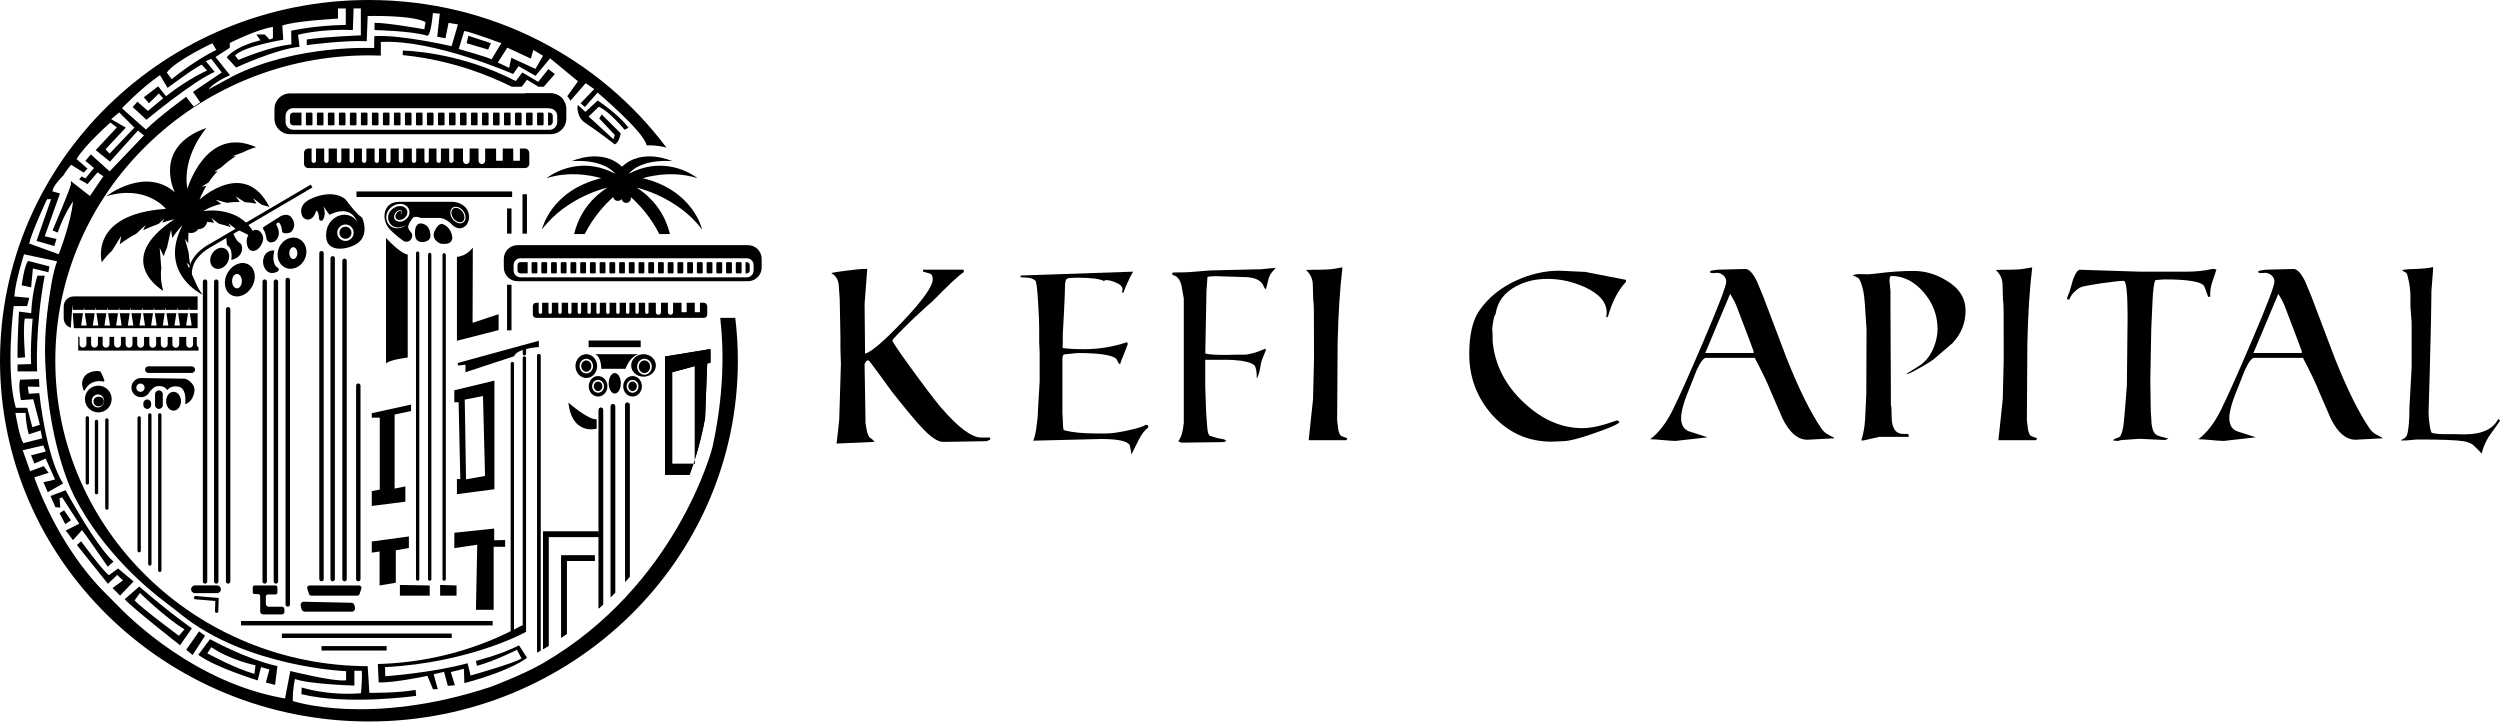 <?xml version="1.0" encoding="UTF-8"?>
<svg id="Layer_1" data-name="Layer 1" xmlns="http://www.w3.org/2000/svg" viewBox="0 0 1290.12 372.33">
  <g>
    <path d="M510.96,226.92c-.08,.08-.71,.33-1.87,.75l-22.43,.37c-2.58,0-5.98-2.2-10.22-6.61-3.16-3.24-8.52-9.64-16.08-19.19-.83-1.08-3.28-4.44-7.35-10.09-2.99-4.15-4.65-6.23-4.98-6.23-.75,0-1.37,.67-1.87,1.99l.5,30.53c.17,1.25,.37,2.45,.62,3.61,.25,1.41,.75,2.66,1.5,3.74,.83,.42,1.7,1.16,2.62,2.24l-19.69,.87c.41-3.24,.87-7.35,1.37-12.34l.87-28.91c0-.17-.04-1.45-.13-3.86-.08-2.41-.12-3.7-.12-3.86v-6.36l-.37-19.19c-.17-2.41-.33-4.82-.5-7.23-.33-3.07-1.62-5.11-3.86-6.11,.25-.33,2.87-.79,7.85-1.37,4.65-.58,7.39-.87,8.23-.87h2.49l-1.37,18.07,.25,25.67c3.49-1.08,10.09-6.77,19.82-17.07,10.05-10.63,15.08-17.74,15.08-21.31,0-1.74-.5-2.74-1.5-2.99-2.16-.66-3.32-1-3.49-1v-1h20.94l.12,1.25c-2.33,1.41-7.64,6.36-15.95,14.83-1.83,1.58-4.86,4.32-9.1,8.22-7.89,7.64-11.84,11.72-11.84,12.21,0,.58,2.53,4.4,7.6,11.47,8.23,11.38,13.96,18.99,17.2,22.81,9.05,10.55,16.08,15.83,21.06,15.83h4.61v1.12Z"/>
    <path d="M592.59,220.56c-1.91,1.41-3.61,3.66-5.11,6.73-1.25,2.41-2.45,4.82-3.61,7.23-.08-1.16-.37-2.74-.87-4.74-1.08-2.16-6.03-3.24-14.83-3.24l-35.02,.87c.58-.91,1.14-3.16,1.68-6.73,.54-3.57,.81-6.56,.81-8.97l.87-14.71v-15.45c0-.08-.04-.87-.12-2.37-.08-1.5-.12-2.33-.12-2.49v-7.85c0-2.24-.17-6.19-.5-11.84-.42-7.64-.92-11.72-1.5-12.21-1.16-.91-2.45-1.41-3.86-1.49-2.41-.17-3.7-.25-3.86-.25,0-.08,.04-.23,.12-.44,.08-.21,.13-.35,.13-.44l57.95-1.99c-1.16,1.91-2.45,4.53-3.86,7.85-.25,.58-.62,1.58-1.12,2.99-.08,0-.23-.04-.44-.12-.21-.08-.35-.13-.44-.13,.25-.5,.37-1,.37-1.49,0-1.41-1.16-2.57-3.49-3.49-1.83-.83-3.49-1.25-4.99-1.25-.5,0-.83,.17-1,.5-2.16-1.16-6.81-1.74-13.96-1.74-2.66,0-4.34,.15-5.05,.44-.71,.29-1.1,1.52-1.18,3.68-.08,1.66-.12,3.32-.12,4.98-.17,4.41-.5,10.97-1,19.69,0,4.41-.04,6.9-.12,7.48,2.57,.42,6.23,.62,10.97,.62,7.81,0,15.2-1.2,22.18-3.61,.33,.33,.5,.62,.5,.87,0,.17-.58,1.7-1.74,4.61-1.33,3.24-2.08,5.19-2.24,5.86-.42,0-.81-.44-1.18-1.31-.37-.87-.77-1.47-1.18-1.81-2.74-1.74-9.14-2.62-19.19-2.62-.83,0-3.36,.25-7.6,.75-.42,.67-.62,1.45-.62,2.37v27.67c0,.08,.04,.77,.12,2.06,.08,1.29,.12,2.22,.12,2.8,0,1.58,.13,2.95,.37,4.11,4.15,1.16,9.76,1.74,16.82,1.74h5.23c2.57,0,6.29-.52,11.15-1.56,4.86-1.04,7.95-2.01,9.28-2.93l1.12,.25,.12,1.12Z"/>
    <path d="M658.39,138.18c-.58,.58-1.45,1.62-2.62,3.11-.67,1.08-1.16,2.45-1.5,4.11-.5,2.08-.83,3.36-1,3.86-.5-.25-.92-.83-1.25-1.74-1.16-2.66-3.95-4.15-8.35-4.49l-15.58-.5c-3.16,0-4.82,.17-4.99,.5-.17,2.41-.33,4.78-.5,7.1l-.62,32.28c1.66,.5,5.19,.75,10.59,.75,.17,0,1.7-.04,4.61-.12h4.61c2.74,0,6.48-1.04,11.22-3.11,.17,.25,.25,.5,.25,.75,0,.08-.33,.89-1,2.43-.67,1.54-1.12,2.76-1.37,3.68-.33,1.49-.62,2.99-.87,4.49-.5,2.08-1,3.41-1.5,3.99,.08-3.49-.33-5.73-1.25-6.73-.92-1-3.16-1.79-6.73-2.37-2.74-.33-5.15-.5-7.23-.5h-11.34v14.21c.08,2.99,.25,7.56,.5,13.71,.17,2.33,.35,4.74,.56,7.23,.21,2.49,.69,3.86,1.43,4.11,2.41,.83,4.53,1.37,6.36,1.62,1,.17,1.66,.5,1.99,1-.42,.41-1.33,.62-2.74,.62l-20.06,.25c-.58,0-1.25-.25-1.99-.75,1.5-1.74,2.45-4.9,2.87-9.47v-64.18c-.42-2.32-.83-4.65-1.25-6.98-.83-3.07-2.37-4.78-4.61-5.11v-1.25c.75,0,1.83-.04,3.24-.12h2.12c1.74,0,4.17-.14,7.29-.44,3.12-.29,5.38-.48,6.79-.56l26.3-.62c.08,0,1.1-.1,3.05-.31,1.95-.21,3.47-.35,4.55-.44Z"/>
    <path d="M695.28,226.17c0,.17-.17,.5-.5,1h-19.44l2.24-21.06,.5-20.31c0-18.69-.04-28-.13-27.92,0-.75-.08-1.79-.25-3.12-.08-2.66-.17-5.38-.25-8.16-.08-2.78-1.25-5.21-3.49-7.29,.83,0,2.2-.04,4.11-.12,2.16,0,3.16,0,2.99,0,3.07,0,5.71-.19,7.91-.56,2.2-.37,3.14-.56,2.8-.56h1c-1.33,11.13-2.16,24.14-2.49,39.01l-.25,39.88c.17,1.33,.33,2.66,.5,3.99,.17,1.66,.62,2.95,1.37,3.86,0,.08,1.12,.54,3.36,1.37Z"/>
    <path d="M839.1,145.41c-4.07,4.32-7.19,10.34-9.35,18.07-.08,0-.23,.04-.44,.12-.21,.08-.35,.13-.44,.13,.17-.83,.25-1.66,.25-2.49,0-5.32-3.86-9.72-11.59-13.21-6.23-2.74-12.51-4.11-18.82-4.11s-11.47,1.25-16.2,3.74c-6.23,3.24-9.8,8.06-10.72,14.46-.42,.33-.81,1.49-1.18,3.49-.37,1.99-.56,3.53-.56,4.61,0-.25,.04,.17,.12,1.25,.08,1.08,.12,2.7,.12,4.86,1.16,12.05,6.56,22.56,16.2,31.53,9.3,8.72,19.36,13.09,30.16,13.09,4.49,0,10.38-1.33,17.7-3.99,.5,0,.95,.29,1.37,.87-.58,.91-3.41,2.29-8.47,4.11-10.3,3.82-17.2,5.73-20.69,5.73-.17,0-1.12,.04-2.87,.12-1.74,.08-2.74,.13-2.99,.13-12.3,0-22.6-4.69-30.91-14.08-7.73-8.89-11.59-19.23-11.59-31.03,0-10.05,1.74-17.57,5.23-22.56,4.57-6.65,10.97-11.84,19.19-15.58,7.31-3.32,14.71-4.98,22.18-4.98-.08,0,4.32,.21,13.21,.62l21.06,4.11v1Z"/>
    <path d="M946.78,226.17l-14.08,.75c-4.9,0-9.14-3.57-12.71-10.72-2.08-4.82-4.16-9.6-6.23-14.33-1.58-4.07-4.32-9.8-8.23-17.2h-25.17c-1.25,0-2.87,2.16-4.86,6.48-1,2.58-1.99,5.11-2.99,7.6-3.32,7.81-4.99,13.46-4.99,16.95s1.33,5.78,3.99,6.85c3.24,1.08,6.48,2.12,9.72,3.12l-16.57,1.87c-1.25,0-3.41-.15-6.48-.44-3.07-.29-5.28-.44-6.6-.44,4.4-3.32,8.24-8.29,11.53-14.89,3.28-6.6,8.54-18.34,15.76-35.21,7.98-18.69,11.96-29.08,11.96-31.16,0-1.33-.5-2.43-1.5-3.3-1-.87-2.16-1.31-3.49-1.31-.17,0-.54,.04-1.12,.12h-1.25c-.41,0-.79-.17-1.12-.5,0-.41,.48-.7,1.43-.87,.95-.16,1.85-.29,2.68-.37l14.21-.37c1.91,0,3.9,2.12,5.98,6.36,1.08,2.66,2.2,5.36,3.36,8.1,3.99,10.64,8.02,21.27,12.09,31.9,6.23,15.62,12.13,27.54,17.7,35.77,1,1.58,2.45,2.83,4.36,3.74,1.66,.83,2.53,1.33,2.62,1.5Zm-41.87-43.99v-1c0-.17-2.83-7.64-8.47-22.43-.67-1.91-1.87-4.28-3.61-7.1l-12.84,30.53h24.93Z"/>
    <path d="M1014.32,160.24c0,6.48-2.24,12.09-6.73,16.82-1.99,1.66-4.9,4.16-8.72,7.48-1.08,1.08-3.7,2.78-7.85,5.11-4.41,2.58-6.81,3.66-7.23,3.24,1.83-1.08,4.4-2.7,7.73-4.86,2.74-2.08,4.9-5.07,6.48-8.97,1.25-3.24,1.87-6.31,1.87-9.22,0-7.14-2.41-13.5-7.23-19.07-4.82-5.56-10.34-8.35-16.58-8.35-.67,0-1,.83-1,2.49,0,.17,.08,1.02,.25,2.55,.17,1.54,.25,2.39,.25,2.56v6.11l.25,52.97c.25,.5,.37,2.54,.37,6.11,.08,5.82,2.08,8.72,5.98,8.72h2.62l.25,1.5h-15.2c-.17,0-1.54,.31-4.11,.93-2.58,.62-3.95,.94-4.11,.94h-1.12c1.08-3.24,1.74-6.85,1.99-10.84,.17-4.32,.37-8.64,.62-12.96l.12-33.4c-.25-4.49-.54-8.93-.87-13.34-.33-5.48-1.29-9.72-2.87-12.71-.25-.41-.75-.79-1.5-1.12-1.08-.41-1.7-.7-1.87-.87,.91-.41,2.2-.62,3.86-.62,2.82,.08,4.15,.12,3.99,.12,1.25-.08,2.62-.21,4.11-.37,6.81-.91,13.25-1.37,19.32-1.37s11.38,1.58,16.7,4.74c6.81,3.91,10.22,9.14,10.22,15.7Z"/>
    <path d="M1051.21,226.17c0,.17-.17,.5-.5,1h-19.44l2.24-21.06,.5-20.31c0-18.69-.04-28-.12-27.92,0-.75-.08-1.79-.25-3.12-.08-2.66-.17-5.38-.25-8.16-.08-2.78-1.25-5.21-3.49-7.29,.83,0,2.2-.04,4.11-.12,2.16,0,3.16,0,2.99,0,3.07,0,5.71-.19,7.91-.56,2.2-.37,3.14-.56,2.8-.56h1c-1.33,11.13-2.16,24.14-2.49,39.01l-.25,39.88c.16,1.33,.33,2.66,.5,3.99,.17,1.66,.62,2.95,1.37,3.86,0,.08,1.12,.54,3.36,1.37Z"/>
    <path d="M1143.81,139.06c-.75,2.16-1.48,4.32-2.18,6.48-.71,2.16-1.06,4.16-1.06,5.98v1.5c-.25,.17-.5,.25-.75,.25s-.62-.75-1.12-2.24c-.58-1.83-1-2.95-1.25-3.36-1.41-2.33-8.27-3.49-20.56-3.49-.17,0-.83,.04-1.99,.12-1.16,.08-2.04,.17-2.62,.25-.75,1.41-1.25,5.23-1.5,11.47-.25,4.49-.46,8.97-.62,13.46l-.5,27.17,.25,16.2c.08,.42,.21,2.2,.37,5.36,.16,2.16,.66,3.91,1.5,5.23,.41,.75,1.54,1.37,3.36,1.87,2.49,.67,3.78,1,3.86,1-.42,.33-1.08,.58-1.99,.75l-12.96-.62c-.58,0-3.49,.21-8.72,.62-.67,0-1.45,.16-2.37,.5l-2.49-.25c.16-.5,.7-.87,1.62-1.12,.91-.25,1.58-.58,1.99-1,.91-1.33,1.56-3.8,1.93-7.42,.37-3.61,.89-9.91,1.56-18.88l.37-35.39c0-12.38-.67-18.57-1.99-18.57-1.83,0-5.69,.42-11.59,1.25-5.15,.83-8.33,1.39-9.53,1.68-1.21,.29-2.54,1.1-3.99,2.43-1.45,1.33-2.43,2.74-2.93,4.24h-1.12v-.87c0-.17,.41-1.29,1.25-3.36,.58-1.99,1.16-3.99,1.74-5.98,1.25-3.41,2.45-5.11,3.61-5.11l31.28,1h23.18c5.32,0,10.05-.5,14.21-1.5l1.74,.37Z"/>
    <path d="M1229.67,226.17l-14.08,.75c-4.9,0-9.14-3.57-12.71-10.72-2.08-4.82-4.16-9.6-6.23-14.33-1.58-4.07-4.32-9.8-8.23-17.2h-25.17c-1.25,0-2.87,2.16-4.86,6.48-1,2.58-1.99,5.11-2.99,7.6-3.32,7.81-4.98,13.46-4.98,16.95s1.33,5.78,3.99,6.85c3.24,1.08,6.48,2.12,9.72,3.12l-16.58,1.87c-1.25,0-3.41-.15-6.48-.44-3.07-.29-5.28-.44-6.61-.44,4.4-3.32,8.24-8.29,11.53-14.89,3.28-6.6,8.54-18.34,15.77-35.21,7.98-18.69,11.96-29.08,11.96-31.16,0-1.33-.5-2.43-1.5-3.3s-2.16-1.31-3.49-1.31c-.17,0-.54,.04-1.12,.12h-1.25c-.42,0-.79-.17-1.12-.5,0-.41,.48-.7,1.43-.87,.95-.16,1.85-.29,2.68-.37l14.21-.37c1.91,0,3.9,2.12,5.98,6.36,1.08,2.66,2.2,5.36,3.36,8.1,3.99,10.64,8.02,21.27,12.09,31.9,6.23,15.62,12.13,27.54,17.7,35.77,1,1.58,2.45,2.83,4.36,3.74,1.66,.83,2.53,1.33,2.62,1.5Zm-41.87-43.99v-1c0-.17-2.83-7.64-8.47-22.43-.67-1.91-1.87-4.28-3.61-7.1l-12.84,30.53h24.92Z"/>
    <path d="M1290.12,217.2c-3.08,4.24-5.03,6.98-5.86,8.23-1.83,3.07-3.03,5.98-3.61,8.72-.58-.83-2.08-2.37-4.49-4.61-1.25-.91-2.91-1.54-4.98-1.87-3.57-.58-11.38-.87-23.43-.87-.75,0-2.04,.1-3.86,.31-1.83,.21-3.45,.27-4.86,.19,0-.17,.46-.48,1.37-.94,.91-.46,1.49-1.1,1.74-1.93,.83-2.66,1.25-7.39,1.25-14.21l1.12-20.44v-23.55l-.62-7.98v-5.36c0-2.41-.29-5.07-.87-7.98-.5-2.41-.92-3.78-1.25-4.11-.08-.08-.83-.5-2.24-1.25,.58-.41,2.82-.66,6.73-.75,4.49-.16,7.6-.5,9.35-1,0,1.08-.12,3.03-.37,5.86-.25,3.07-.42,5.19-.5,6.36,0,6.15-.29,20.11-.87,41.87l-.62,21.06c0,1.5,.16,3.41,.5,5.73,.33,2.99,.79,4.57,1.37,4.74,1.5,.42,3.65,.62,6.48,.62h4.99c3.16,.08,4.82,.12,4.99,.12,9.05,0,14.91-2.62,17.57-7.85,.41,0,.75,.29,1,.87Z"/>
  </g>
  <g>
    <path d="M290.71,51.47h0s-4.12,5.75-4.12,5.75c-.73-.86-1.81-1.41-3.03-1.41h-.62c-.4-.27-.8-.54-1.2-.81-.38-.25-.76-.5-1.14-.75-.5-.34-1.01-.66-1.52-.99-.59-.38-1.18-.75-1.78-1.12-.69-.43-1.39-.86-2.09-1.27-.25-.15-.49-.3-.74-.45-.03-.03-.07-.05-.11-.07-.49-.3-.99-.59-1.49-.87-.77-.45-1.53-.88-2.3-1.3h13.67c2.66,0,5.01,1.29,6.47,3.28Z"/>
    <path d="M101.99,152.97v6.94h-4.31l-.19-1.26-.19,1.26h-5.63l-.19-1.26-.19,1.26h-5.63l-.19-1.26-.19,1.26h-5.63l-.19-1.26-.19,1.26h-5.63l-.19-1.26-.19,1.26h-5.63l-.19-1.26-.19,1.26h-5.63l-.19-1.26-.19,1.26h-5.63l-.19-1.26-.19,1.26h-5.63l-.19-1.26-.19,1.26h-5.64l-.19-1.26-.19,1.26h-5.64l-.19-2.64-.84,11.87c-2.12-.65-3.66-2.61-3.66-4.95v-6.05c0-2.86,2.32-5.17,5.18-5.17H101.99Z"/>
    <polygon points="97.94 161.61 101.99 161.61 101.99 169.36 38.12 169.36 37.57 161.61 42.83 161.61 41.86 167.98 44.72 167.98 43.74 161.61 48.86 161.61 47.89 167.98 50.74 167.98 49.77 161.61 54.88 161.61 53.91 167.98 56.76 167.98 55.79 161.61 60.9 161.61 59.93 167.98 62.78 167.98 61.81 161.61 66.92 161.61 65.95 167.98 68.81 167.98 67.83 161.61 72.94 161.61 71.97 167.98 74.83 167.98 73.86 161.61 78.96 161.61 77.99 167.98 80.85 167.98 79.88 161.61 84.98 161.61 84.01 167.98 86.87 167.98 85.9 161.61 91.01 161.61 90.03 167.98 92.89 167.98 91.92 161.61 97.03 161.61 96.06 167.98 98.91 167.98 97.94 161.61"/>
    <path d="M102.44,179.17v1.75H40.36v-7.12h.69v3.81c0,.98,.79,1.77,1.77,1.77,.49,0,.93-.2,1.25-.51,.32-.32,.52-.76,.52-1.25v-3.81h2.42v3.81c0,.98,.79,1.77,1.77,1.77,.49,0,.93-.2,1.25-.51,.32-.32,.51-.76,.51-1.25v-3.81h2.42v3.81c0,.98,.79,1.77,1.77,1.77,.49,0,.93-.2,1.25-.51,.31-.32,.51-.76,.51-1.25v-3.81h2.39v3.81c0,.98,.79,1.77,1.77,1.77,.49,0,.93-.2,1.25-.51,.32-.32,.51-.76,.51-1.25v-3.81h2.42v3.81c0,.98,.79,1.77,1.77,1.77,.49,0,.93-.2,1.25-.51,.32-.32,.52-.76,.52-1.25v-3.81h2.42v3.81c0,.98,.79,1.77,1.77,1.77,.49,0,.93-.2,1.25-.51,.32-.32,.52-.76,.52-1.25v-3.81h2.72v3.81c0,.98,.79,1.77,1.77,1.77,.49,0,.93-.2,1.25-.51,.31-.32,.51-.76,.51-1.25v-3.81h2.42v3.81c0,.98,.79,1.77,1.77,1.77,.49,0,.93-.2,1.25-.51,.32-.32,.51-.76,.51-1.25v-3.81h2.42v3.81c0,.98,.79,1.77,1.76,1.77,.49,0,.93-.2,1.25-.51,.31-.32,.51-.76,.51-1.25v-3.81h3.63v3.81c0,.98,.79,1.77,1.77,1.77,.49,0,.93-.2,1.25-.51,.32-.32,.51-.76,.51-1.25v-3.81h1.91v3.81c0,.68,.38,1.27,.94,1.56Z"/>
    <path d="M45.06,250.07c-.47,0-.86-.38-.86-.86v-33.57c0-.47,.38-.86,.86-.86s.86,.38,.86,.86v33.57c0,.47-.38,.86-.86,.86Z"/>
    <path d="M49.8,255.11c-.47,0-.86-.38-.86-.86v-36.8c0-.47,.38-.86,.86-.86s.86,.38,.86,.86v36.8c0,.47-.38,.86-.86,.86Z"/>
    <path d="M55.15,263.07c-.47,0-.86-.38-.86-.86v-45.47c0-.47,.38-.86,.86-.86s.86,.38,.86,.86v45.47c0,.47-.38,.86-.86,.86Z"/>
    <path d="M53.35,196.9c-1.85-.39-6.85-.88-9.58,4.45-.16,.31-.6,.28-.71-.05-.18-.55-.4-1.32-.57-2.16-.54-2.77,.88-5.56,3.43-6.76,1.37-.65,3.16-1.11,5.26-.85,.4,.05,.75,.29,.93,.65,.44,.88,1.31,2.69,1.75,4.15,.1,.33-.18,.64-.52,.57Z"/>
    <path d="M53.61,207.05c0,3.5-5.42,3.52-5.36,0,.17-3.11,5.19-3.16,5.36,0Z"/>
    <path d="M50.73,199.02c-3.81,0-6.9,3.08-6.9,6.9s3.08,6.9,6.9,6.9,6.9-3.08,6.9-6.9-3.08-6.9-6.9-6.9Zm-2.34,10.37c-1.35-1.22-1.4-3.49-.14-4.82,2.16-2.27,5.62-.52,5.47,2.47-.04,2.76-3.25,4.31-5.33,2.34Z"/>
    <path d="M98.95,192.45h-22.38c-.95,0-1.71-.77-1.71-1.71s.77-1.71,1.71-1.71h22.38c.95,0,1.71,.77,1.71,1.71s-.77,1.71-1.71,1.71Z"/>
    <path d="M71.81,285.05c-.47,0-.86-.38-.86-.86v-68.55c0-.47,.38-.86,.86-.86s.86,.38,.86,.86v68.55c0,.47-.38,.86-.86,.86Z"/>
    <path d="M105.82,301.19c-.63,0-1.14-.51-1.14-1.14V145.34c0-.63,.51-1.14,1.14-1.14s1.14,.51,1.14,1.14v154.71c0,.63-.51,1.14-1.14,1.14Z"/>
    <path d="M111.6,301.19c-.63,0-1.14-.51-1.14-1.14V145.34c0-.63,.51-1.14,1.14-1.14s1.14,.51,1.14,1.14v154.71c0,.63-.51,1.14-1.14,1.14Z"/>
    <path d="M117.72,301.19c-.63,0-1.14-.51-1.14-1.14V159.59c0-.63,.51-1.14,1.14-1.14s1.14,.51,1.14,1.14v140.46c0,.63-.51,1.14-1.14,1.14Z"/>
    <path d="M136.6,301.19c-.63,0-1.14-.51-1.14-1.14V145.34c0-.63,.51-1.14,1.14-1.14s1.14,.51,1.14,1.14v154.71c0,.63-.51,1.14-1.14,1.14Z"/>
    <path d="M142.38,301.19c-.63,0-1.14-.51-1.14-1.14V145.34c0-.63,.51-1.14,1.14-1.14s1.14,.51,1.14,1.14v154.71c0,.63-.51,1.14-1.14,1.14Z"/>
    <path d="M148.5,313.07c-.63,0-1.14-.51-1.14-1.14V144.46c0-.63,.51-1.14,1.14-1.14s1.14,.51,1.14,1.14v167.47c0,.63-.51,1.14-1.14,1.14Z"/>
    <path d="M165.91,299.98c-.63,0-1.14-.51-1.14-1.14V130.65c0-.63,.51-1.14,1.14-1.14s1.14,.51,1.14,1.14v168.19c0,.63-.51,1.14-1.14,1.14Z"/>
    <path d="M171.68,299.98c-.63,0-1.14-.51-1.14-1.14V133.31c0-.63,.51-1.14,1.14-1.14s1.14,.51,1.14,1.14v165.53c0,.63-.51,1.14-1.14,1.14Z"/>
    <path d="M177.8,299.98c-.63,0-1.14-.51-1.14-1.14V134.59c0-.63,.51-1.14,1.14-1.14s1.14,.51,1.14,1.14v164.26c0,.63-.51,1.14-1.14,1.14Z"/>
    <path d="M184.9,299.98c-.63,0-1.14-.51-1.14-1.14v-99.82c0-.63,.51-1.14,1.14-1.14s1.14,.51,1.14,1.14v99.82c0,.63-.51,1.14-1.14,1.14Z"/>
    <path d="M215.53,299.7c-.47,0-.86-.38-.86-.86V130.65c0-.47,.38-.86,.86-.86s.86,.38,.86,.86v168.19c0,.47-.38,.86-.86,.86Z"/>
    <path d="M221.75,299.7c-.47,0-.86-.38-.86-.86V131.31c0-.47,.38-.86,.86-.86s.86,.38,.86,.86v167.53c0,.47-.38,.86-.86,.86Z"/>
    <path d="M229.21,299.7c-.47,0-.86-.38-.86-.86V131.51c0-.47,.38-.86,.86-.86s.86,.38,.86,.86v167.33c0,.47-.38,.86-.86,.86Z"/>
    <path d="M264.39,327.86c-.47,0-.86-.38-.86-.86V187.61c0-.47,.38-.86,.86-.86s.86,.38,.86,.86v139.39c0,.47-.38,.86-.86,.86Z"/>
    <path d="M270.61,183.43c-.47,0-.86-.38-.86-.86v-2.93c0-.47,.38-.86,.86-.86s.86,.38,.86,.86v2.93c0,.47-.38,.86-.86,.86Z"/>
    <path d="M77.32,291.9c-.47,0-.86-.38-.86-.86v-76.92c0-.47,.38-.86,.86-.86s.86,.38,.86,.86v76.92c0,.47-.38,.86-.86,.86Z"/>
    <path d="M82.46,295.18c-.47,0-.86-.38-.86-.86v-80.2c0-.47,.38-.86,.86-.86s.86,.38,.86,.86v80.2c0,.47-.38,.86-.86,.86Z"/>
    <path d="M99.13,197.94c-.63-.79-1.43-1.43-2.29-1.95-.35-.21-.74-.38-1.14-.51-.41-.12-.83-.07-1.25-.07-.42,0-.83-.01-1.25-.02-.53,0-1.05-.01-1.57-.02-.61,0-1.21-.02-1.82-.03-.66,0-1.33-.02-2-.03-.7-.01-1.41-.02-2.11-.03-.72-.01-1.44-.02-2.16-.03-.71-.01-1.42-.02-2.13-.03-.68-.01-1.36-.02-2.04-.03-.63-.01-1.25-.02-1.88-.03-.55-.01-1.1-.02-1.65-.03-.45,0-.89-.01-1.34-.02-.32,0-.65-.01-.97-.02-.18,0-.35,0-.53,0h-.08c-.32-.01-.65,.01-.96,.06-.26,.05-.53,.11-.78,.19-.25,.09-.5,.19-.73,.32-.23,.12-.45,.26-.66,.42-.21,.15-.41,.33-.58,.52-.18,.19-.35,.39-.5,.61-.15,.22-.29,.45-.4,.68-.11,.24-.21,.49-.29,.74-.07,.26-.13,.53-.16,.8-.02,.19-.03,.39-.03,.59,0,2.73,2.22,4.95,4.95,4.95,1.3,0,2.48-.51,3.37-1.33,.22-.21,.43-.44,.61-.69,.18-.25,.3-.54,.48-.79,.19-.26,.42-.5,.63-.73,.34-.38,.7-.73,1.08-1.06,.33-.28,.69-.55,1.09-.75,.38-.19,.79-.29,1.21-.35,.69-.11,1.4-.1,2.09,.05,.54,.11,1.06,.32,1.54,.6,.37,.22,.7,.48,1,.78,.18,.17,.34,.35,.48,.55,.02,.02,.03,.05,.05,.07,.47-.74,1.18-1.28,1.99-1.59,.7-.26,1.45-.36,2.19-.36,.46,0,.91,.04,1.36,.12,.69,.13,1.32,.38,1.85,.85,.47,.42,.82,.94,1.09,1.51,.27,.59,.45,1.23,.58,1.87,.12,.64,.18,1.29,.21,1.93,.02,.55,.02,1.11-.01,1.66-.02,.36-.05,.72-.09,1.09,0,.02-.01,.23-.03,.25,1.25-.47,2.33-1.3,3.13-2.37,.63-.86,1.08-1.86,1.37-2.9,.17-.63,.3-1.29,.33-1.94,.07-1.26-.47-2.53-1.24-3.5Zm-26.64,4.26c-1.17,0-2.13-.95-2.13-2.13s.95-2.13,2.13-2.13,2.13,.95,2.13,2.13-.95,2.13-2.13,2.13Z"/>
    <ellipse cx="89.56" cy="207.05" rx="3.83" ry="4.86"/>
    <path d="M82.01,211.02c-1.1,0-2-.9-2-2v-5.58c0-1.1,.9-2,2-2s2,.9,2,2v5.58c0,1.1-.9,2-2,2Z"/>
    <path d="M75.98,211.02c-1.1,0-2-.9-2-2v-.87c0-1.1,.9-2,2-2s2,.9,2,2v.87c0,1.1-.9,2-2,2Z"/>
    <path d="M112,306.1h-11.39c-1.1,0-2-.9-2-2s.9-2,2-2h11.39c1.1,0,2,.9,2,2s-.9,2-2,2Z"/>
    <path d="M111.8,316.3s-.02,0-.03,0c-.47-.02-.84-.41-.83-.88l.17-5.27-10.28-.87c-.47-.04-.82-.46-.78-.93,.04-.47,.46-.82,.93-.78l11.9,1.01-.23,6.9c-.02,.46-.4,.83-.86,.83Z"/>
    <path d="M128.28,136.53c-3.47-2.01-8.31-.13-10.8,4.19-2.5,4.31-1.7,9.44,1.77,11.44,3.47,2.01,8.31,.13,10.8-4.19,2.49-4.31,1.7-9.44-1.77-11.44Zm-6,12.28c-1.39,0-2.52-1.67-2.52-3.73s1.13-3.73,2.52-3.73,2.53,1.67,2.53,3.73-1.13,3.73-2.53,3.73Z"/>
    <ellipse cx="113.37" cy="133.31" rx="5.72" ry="4.6" transform="translate(-58.76 164.84) rotate(-60)"/>
    <path d="M154.18,123.21c-3.63-1.71-8.13,.24-10.07,4.35-1.94,4.11-.56,8.83,3.07,10.53,3.63,1.7,8.13-.25,10.07-4.35,1.94-4.11,.57-8.83-3.06-10.53Zm-2.81,10.48c-1.15,0-2.08-1.38-2.08-3.07s.93-3.07,2.08-3.07,2.07,1.38,2.07,3.07-.93,3.07-2.07,3.07Z"/>
    <path d="M141.53,129.28s-4.08-.56-5.42,3.59c-.65,2-.4,4.22,.76,5.96,1.01,1.51,2.8,2.82,5.84,1.57,.44-.18,.84-.49,1.05-.91s.24-.96-.48-1.38c-.5-.29-.96-.66-1.25-1.15-.69-1.14-1.43-3.45-.48-7.67Z"/>
    <path d="M131.33,302.13h10.86c.53,0,.96,.43,.96,.96v2.72c0,.53-.43,.96-.96,.96h-3.91c-.6,0-1.08,.49-1.08,1.08v3.76c0,.84,.68,1.51,1.51,1.51h6.8c.7,0,1.26,.56,1.26,1.26v1.41c0,.7-.56,1.26-1.26,1.26h-9.73c-.84,0-1.51-.68-1.51-1.51v-7.89c0-.6-.49-1.08-1.08-1.08h-1.87c-.49,0-.88-.39-.88-.88v-2.67c0-.49,.39-.88,.88-.88Z"/>
    <rect x="124.37" y="320.45" width="129.85" height="2.29"/>
    <rect x="145.47" y="326.93" width="87.64" height="2.29"/>
    <rect x="165.91" y="333.42" width="33.6" height="2.29"/>
    <path d="M184.42,307.38h-23.8c-.52,0-.98-.33-1.14-.83l-.93-2.84c-.25-.78,.32-1.57,1.14-1.57h25.65c.82,0,1.4,.8,1.14,1.57l-.93,2.84c-.16,.49-.62,.83-1.14,.83Z"/>
    <path d="M155.16,312.54l.38,1.62c.2,.87,.98,1.49,1.87,1.49h24.2c1.02,0,1.79-.93,1.6-1.93l-.24-1.26c-.15-.81-.85-1.39-1.67-1.41l-24.49-.53c-1.08-.02-1.89,.98-1.64,2.03Z"/>
    <path d="M149.84,119.95c-.61,.22-2.36,.77-3.69,.19-.3-.13-.49-.42-.53-.75-.1-.92-.42-2.99-1.28-4.16-.68-.93-2.14,0-1.59,1.03,.01,.02,.03,.05,.04,.07,0,0,2.99,4.73-.79,8.06-.05,.04-.1,.08-.16,.12-.5,.3-2.98,1.6-4.22-.97-.05-.09-.07-.2-.09-.3-.09-.67-.51-3.43-1.59-4.79-.36-.45-.27-1.11,.22-1.42l8.71-5.51s.06-.04,.09-.05c.45-.22,3.97-1.79,5.71,1.13,0,0,2.87,3.57-.47,7.11-.1,.11-.23,.19-.37,.24Z"/>
    <path d="M98.76,147.38c-.1-.18-2.53-4.52-.93-10.05,1.37-4.74,5.24-8.81,11.49-12.11l51.04-29.96,.87,1.48-51.08,29.97c-5.84,3.08-9.42,6.8-10.67,11.06-1.41,4.82,.74,8.71,.76,8.75l-1.49,.85Z"/>
    <path d="M120.27,120.37s1.75,4.13,3.49,5.04c.61,.32,.97,1.07,1.12,1.97,.41,2.53-1.07,4.99-3.41,6.03-.65,.29-1.38,.57-2.11,.77,0,0,.83-5.42-1.46-7.04-.5-.35-.85-.87-.89-1.47l-.23-3.28,3.48-2.02Z"/>
    <path d="M155.57,58.1v6.59h-4.23c-.94,0-1.71-.77-1.71-1.71v-3.18c0-.94,.77-1.7,1.71-1.7h4.23Z"/>
    <path d="M161.25,58.64v5.51c0,.3-.24,.54-.54,.54h-2.31c-.3,0-.54-.24-.54-.54v-5.51c0-.3,.24-.54,.54-.54h2.31c.3,0,.54,.24,.54,.54Z"/>
    <path d="M166.93,58.64v5.51c0,.3-.24,.54-.54,.54h-2.31c-.3,0-.54-.24-.54-.54v-5.51c0-.3,.24-.54,.54-.54h2.31c.3,0,.54,.24,.54,.54Z"/>
    <path d="M172.61,58.64v5.51c0,.3-.24,.54-.54,.54h-2.32c-.3,0-.54-.24-.54-.54v-5.51c0-.3,.24-.54,.54-.54h2.32c.3,0,.54,.24,.54,.54Z"/>
    <path d="M178.29,58.64v5.51c0,.3-.24,.54-.54,.54h-2.31c-.3,0-.54-.24-.54-.54v-5.51c0-.3,.24-.54,.54-.54h2.31c.3,0,.54,.24,.54,.54Z"/>
    <path d="M183.97,58.64v5.51c0,.3-.24,.54-.54,.54h-2.32c-.3,0-.54-.24-.54-.54v-5.51c0-.3,.24-.54,.54-.54h2.32c.3,0,.54,.24,.54,.54Z"/>
    <path d="M189.65,58.64v5.51c0,.3-.24,.54-.54,.54h-2.32c-.3,0-.54-.24-.54-.54v-5.51c0-.3,.24-.54,.54-.54h2.32c.3,0,.54,.24,.54,.54Z"/>
    <path d="M195.33,58.64v5.51c0,.3-.24,.54-.54,.54h-2.31c-.3,0-.54-.24-.54-.54v-5.51c0-.3,.24-.54,.54-.54h2.31c.3,0,.54,.24,.54,.54Z"/>
    <path d="M201.01,58.64v5.51c0,.3-.24,.54-.54,.54h-2.32c-.3,0-.54-.24-.54-.54v-5.51c0-.3,.24-.54,.54-.54h2.32c.3,0,.54,.24,.54,.54Z"/>
    <path d="M206.69,58.64v5.51c0,.3-.24,.54-.54,.54h-2.31c-.3,0-.54-.24-.54-.54v-5.51c0-.3,.24-.54,.54-.54h2.31c.3,0,.54,.24,.54,.54Z"/>
    <path d="M212.37,58.64v5.51c0,.3-.24,.54-.54,.54h-2.31c-.3,0-.54-.24-.54-.54v-5.51c0-.3,.24-.54,.54-.54h2.31c.3,0,.54,.24,.54,.54Z"/>
    <path d="M218.05,58.64v5.51c0,.3-.24,.54-.54,.54h-2.31c-.3,0-.54-.24-.54-.54v-5.51c0-.3,.24-.54,.54-.54h2.31c.3,0,.54,.24,.54,.54Z"/>
    <path d="M223.73,58.64v5.51c0,.3-.24,.54-.54,.54h-2.33c-.3,0-.54-.24-.54-.54v-5.51c0-.3,.24-.54,.54-.54h2.33c.3,0,.54,.24,.54,.54Z"/>
    <path d="M229.41,58.64v5.51c0,.3-.24,.54-.54,.54h-2.31c-.3,0-.54-.24-.54-.54v-5.51c0-.3,.24-.54,.54-.54h2.31c.3,0,.54,.24,.54,.54Z"/>
    <path d="M235.09,58.64v5.51c0,.3-.24,.54-.54,.54h-2.31c-.3,0-.54-.24-.54-.54v-5.51c0-.3,.24-.54,.54-.54h2.31c.3,0,.54,.24,.54,.54Z"/>
    <path d="M240.77,58.64v5.51c0,.3-.24,.54-.54,.54h-2.31c-.3,0-.54-.24-.54-.54v-5.51c0-.3,.24-.54,.54-.54h2.31c.3,0,.54,.24,.54,.54Z"/>
    <path d="M246.45,58.64v5.51c0,.3-.24,.54-.54,.54h-2.33c-.3,0-.54-.24-.54-.54v-5.51c0-.3,.24-.54,.54-.54h2.33c.3,0,.54,.24,.54,.54Z"/>
    <path d="M252.13,58.64v5.51c0,.3-.24,.54-.54,.54h-2.31c-.3,0-.54-.24-.54-.54v-5.51c0-.3,.24-.54,.54-.54h2.31c.3,0,.54,.24,.54,.54Z"/>
    <path d="M257.81,58.64v5.51c0,.3-.24,.54-.54,.54h-2.31c-.3,0-.54-.24-.54-.54v-5.51c0-.3,.24-.54,.54-.54h2.31c.3,0,.54,.24,.54,.54Z"/>
    <path d="M263.49,58.64v5.51c0,.3-.24,.54-.54,.54h-2.32c-.3,0-.54-.24-.54-.54v-5.51c0-.3,.24-.54,.54-.54h2.32c.3,0,.54,.24,.54,.54Z"/>
    <path d="M269.17,58.64v5.51c0,.3-.24,.54-.54,.54h-2.32c-.3,0-.54-.24-.54-.54v-5.51c0-.3,.24-.54,.54-.54h2.32c.3,0,.54,.24,.54,.54Z"/>
    <path d="M274.85,58.64v5.51c0,.3-.24,.54-.54,.54h-2.31c-.3,0-.54-.24-.54-.54v-5.51c0-.3,.24-.54,.54-.54h2.31c.3,0,.54,.24,.54,.54Z"/>
    <path d="M280.53,58.64v5.51c0,.3-.24,.54-.54,.54h-2.31c-.3,0-.54-.24-.54-.54v-5.51c0-.3,.24-.54,.54-.54h2.31c.3,0,.54,.24,.54,.54Z"/>
    <path d="M285.26,59.81v3.18c0,.94-.76,1.71-1.7,1.71h-.75v-6.59h.75c.94,0,1.7,.77,1.7,1.7Z"/>
    <path d="M290.71,51.48h0c-1.46-1.99-3.81-3.28-6.47-3.28H149.65c-4.43,0-8.01,3.59-8.01,8.01v5.04c0,4.43,3.59,8.01,8.01,8.01h134.58c3.98,0,7.27-2.9,7.91-6.69,.07-.43,.11-.87,.11-1.33v-5.04c0-1.77-.57-3.4-1.55-4.73Zm-3.16,8.33v3.18c0,2.2-1.79,3.99-3.99,3.99H151.35c-2.2,0-3.99-1.79-3.99-3.99v-3.18c0-2.2,1.79-3.99,3.99-3.99h132.21c1.22,0,2.3,.54,3.03,1.41,.44,.5,.74,1.11,.88,1.79,.05,.26,.08,.52,.08,.79Z"/>
    <path d="M273.15,78.87v5.64c0,1.23-.99,2.22-2.22,2.22h-111.82c-1.22,0-2.22-.99-2.22-2.22v-5.64c0-1.22,.99-2.22,2.22-2.22h1.68v6.28c0,.63,.51,1.14,1.14,1.14s1.14-.51,1.14-1.14v-6.28h4.23v6.28c0,.63,.51,1.14,1.14,1.14s1.14-.51,1.14-1.14v-6.28h4.28v6.28c0,.63,.51,1.14,1.14,1.14s1.14-.51,1.14-1.14v-6.28h4.24v6.28c0,.63,.51,1.14,1.14,1.14s1.14-.51,1.14-1.14v-6.28h4.12v6.28c0,.63,.51,1.14,1.14,1.14s1.14-.51,1.14-1.14v-6.28h4.23v6.28c0,.63,.51,1.14,1.14,1.14s1.14-.51,1.14-1.14v-6.28h3.69v6.28c0,.63,.51,1.14,1.14,1.14s1.14-.51,1.14-1.14v-6.28h4.24v6.28c0,.63,.51,1.14,1.14,1.14s1.14-.51,1.14-1.14v-6.28h4.43v6.28c0,.63,.51,1.14,1.14,1.14s1.14-.51,1.14-1.14v-6.28h4.23v6.28c0,.63,.51,1.14,1.14,1.14s1.14-.51,1.14-1.14v-6.28h3.96v6.28c0,.63,.51,1.14,1.14,1.14s1.14-.51,1.14-1.14v-6.28h4.24v6.28c0,.63,.51,1.14,1.14,1.14s1.14-.51,1.14-1.14v-6.28h4.87v6.28c0,.95,.77,1.71,1.71,1.71s1.71-.77,1.71-1.71v-6.28h4.6v6.28c0,.95,.77,1.71,1.71,1.71s1.71-.77,1.71-1.71v-6.28h5.64v6.28h3.43v-6.28h5.42v6.28h3.43v-6.28h2.57c1.22,0,2.22,.99,2.22,2.22Z"/>
    <path d="M272.3,135.27v5.82h-3.73c-.83,0-1.51-.68-1.51-1.51v-2.81c0-.83,.68-1.5,1.51-1.5h3.73Z"/>
    <rect x="274.32" y="135.27" width="3" height="5.82" rx=".48" ry=".48"/>
    <rect x="279.34" y="135.27" width="3" height="5.82" rx=".48" ry=".48"/>
    <rect x="284.36" y="135.27" width="3" height="5.82" rx=".48" ry=".48"/>
    <rect x="289.37" y="135.27" width="3" height="5.82" rx=".48" ry=".48"/>
    <rect x="294.39" y="135.27" width="3" height="5.82" rx=".48" ry=".48"/>
    <rect x="299.41" y="135.27" width="3" height="5.82" rx=".48" ry=".48"/>
    <rect x="304.43" y="135.27" width="3" height="5.82" rx=".48" ry=".48"/>
    <rect x="309.45" y="135.27" width="3" height="5.82" rx=".48" ry=".48"/>
    <rect x="314.47" y="135.27" width="3" height="5.82" rx=".48" ry=".48"/>
    <rect x="319.49" y="135.27" width="3" height="5.82" rx=".48" ry=".48"/>
    <rect x="324.5" y="135.27" width="3" height="5.82" rx=".48" ry=".48"/>
    <rect x="329.52" y="135.27" width="3" height="5.82" rx=".48" ry=".48"/>
    <rect x="334.54" y="135.27" width="3" height="5.82" rx=".48" ry=".48"/>
    <rect x="339.56" y="135.27" width="3" height="5.82" rx=".48" ry=".48"/>
    <rect x="344.58" y="135.27" width="3" height="5.82" rx=".48" ry=".48"/>
    <rect x="349.59" y="135.27" width="3" height="5.82" rx=".48" ry=".48"/>
    <rect x="354.62" y="135.27" width="3" height="5.82" rx=".48" ry=".48"/>
    <rect x="359.63" y="135.27" width="3" height="5.82" rx=".48" ry=".48"/>
    <rect x="364.65" y="135.27" width="3" height="5.82" rx=".48" ry=".48"/>
    <rect x="369.67" y="135.27" width="3" height="5.82" rx=".48" ry=".48"/>
    <rect x="374.69" y="135.27" width="3" height="5.82" rx=".48" ry=".48"/>
    <rect x="379.71" y="135.27" width="3" height="5.82" rx=".48" ry=".48"/>
    <path d="M386.89,136.77v2.81c0,.83-.67,1.51-1.5,1.51h-.66v-5.82h.66c.83,0,1.5,.68,1.5,1.5Z"/>
    <path d="M385.98,126.51h-118.91c-3.91,0-7.08,3.17-7.08,7.08v4.45c0,3.91,3.17,7.08,7.08,7.08h118.91c3.91,0,7.08-3.17,7.08-7.08v-4.45c0-3.91-3.17-7.08-7.08-7.08Zm2.92,13.07c0,1.94-1.58,3.53-3.52,3.53h-116.81c-1.94,0-3.53-1.59-3.53-3.53v-2.8c0-1.94,1.59-3.52,3.53-3.52h116.81c1.94,0,3.52,1.58,3.52,3.52v2.8Z"/>
    <path d="M364.97,157.96v4.37c0,.95-.77,1.72-1.72,1.72h-86.56c-.95,0-1.72-.77-1.72-1.72v-4.37c0-.95,.77-1.72,1.72-1.72h1.3v4.86c0,.49,.4,.88,.88,.88s.88-.4,.88-.88v-4.86h3.28v4.86c0,.49,.4,.88,.88,.88s.88-.4,.88-.88v-4.86h3.32v4.86c0,.49,.4,.88,.88,.88s.88-.4,.88-.88v-4.86h3.28v4.86c0,.49,.39,.88,.88,.88s.88-.4,.88-.88v-4.86h3.19v4.86c0,.49,.4,.88,.88,.88s.88-.4,.88-.88v-4.86h3.28v4.86c0,.49,.4,.88,.88,.88s.88-.4,.88-.88v-4.86h2.86v4.86c0,.49,.4,.88,.88,.88s.88-.4,.88-.88v-4.86h3.28v4.86c0,.49,.39,.88,.88,.88s.88-.4,.88-.88v-4.86h3.43v4.86c0,.49,.39,.88,.88,.88s.88-.4,.88-.88v-4.86h3.28v4.86c0,.49,.4,.88,.88,.88s.88-.4,.88-.88v-4.86h3.07v4.86c0,.49,.4,.88,.88,.88s.88-.4,.88-.88v-4.86h3.28v4.86c0,.49,.39,.88,.88,.88s.88-.4,.88-.88v-4.86h3.77v4.86c0,.73,.6,1.33,1.33,1.33s1.33-.59,1.33-1.33v-4.86h3.56v4.86c0,.73,.59,1.33,1.33,1.33s1.33-.59,1.33-1.33v-4.86h4.37v4.86h2.65v-4.86h4.19v4.86h2.65v-4.86h1.99c.95,0,1.72,.77,1.72,1.72Z"/>
    <polygon points="195.88 302.13 195.88 284.59 191.85 285.2 191.85 279.45 211 276.83 211 282.78 204.25 283.99 204.25 300.72 195.88 302.13"/>
    <polygon points="191.85 261.1 191.85 253.44 195.98 252.64 195.98 215.54 191.85 215.54 191.85 213.22 212.11 208.78 212.11 212.11 203.64 213.92 203.64 252.13 209.19 251.02 209.19 258.89 191.85 261.1"/>
    <path d="M235.8,132.57v43.28l21.51-5.51v-8.2l-13.44,4.44,.13-38.85s-2.82,4.3-8.2,4.84Z"/>
    <path d="M210.4,184.49s-9.78,1.21-11.19,3.13V122.79s7.16,7.96,11.19,8.57v53.13Z"/>
    <polygon points="206.36 307.38 206.36 301.87 221.75 302.13 221.75 307.38 206.36 307.38"/>
    <polygon points="227.13 307.38 227.13 301.87 235.6 302.13 235.6 307.38 227.13 307.38"/>
    <polygon points="234.46 282.85 234.46 274.92 255.02 272.76 255.02 278.81 260.67 278.68 260.67 282.17 254.75 282.17 254.75 314.7 245.61 314.7 246.28 281.1 234.46 282.85"/>
    <path d="M234.45,201.39v6.19h2.22l.87,39.65h-1.75v7.79l19.35-2.55v-56.05l-20.7,4.97Zm6.05,45.97l-.67-41.13,9.41-1.88,1.07,41.26-9.81,1.75Z"/>
    <rect x="183.97" y="98.8" width="80.32" height="2.86"/>
    <rect x="261.67" y="107.57" width="2.29" height="13"/>
    <rect x="261.67" y="146.95" width="2.29" height="23.52"/>
    <rect x="269.64" y="100.23" width="2.29" height="20.35"/>
    <path d="M236.2,187.31l41.87-11.46v3.24s-11.43,.71-12.74,4.74l-25.14,8.25,.03-3.86-3.9,.4-.13-1.31Z"/>
    <path d="M224.37,119.13s1.75-4.4,4.23-3.43c0,0,4.11,1.29,4.78,6.62,.2,1.6-.9,3.09-2.48,3.4-.72,.14-1.64,.2-2.82,.12-.45-.03-.89-.15-1.29-.37-1.37-.72-4.23-2.74-2.43-6.35Z"/>
    <path d="M217.58,124.9c-1.48,0-2.8-.97-3.18-2.4-.21-.79-.34-1.81-.24-3.13,0,0,.03-4.17,3.09-4.07,0,0,4.23,.13,4.77,5.14,0,0,1.32,4.45-4.44,4.46Z"/>
    <path d="M307.91,221.22s-12.7,3.7-14.58-13.44c0,0,10.08,8.94,14.58,8.6v4.84Z"/>
    <rect x="303.75" y="175.72" width="26.87" height="3.43"/>
    <ellipse cx="317.25" cy="197.81" rx="3.13" ry="5.29"/>
    <path d="M178.27,116.99c-1.71,0-3.11,1.39-3.11,3.11s1.39,3.11,3.11,3.11,3.11-1.39,3.11-3.11-1.39-3.11-3.11-3.11Z"/>
    <path d="M186.12,111.72c-2.04-1.27-5.86-6.26-7.29-8.17-.42-.57-.94-1.07-1.54-1.44-7.39-4.6-17.29,.69-17.29,.69-5.18,2.64-4.98,6.16-4.17,8.34,.63,1.69,2.47,2.64,4.15,1.97,2.51-.99,3.12-4.33,3.12-4.33,1.21-.2,1.48,3.23,1.48,3.23-.01,.49,.04,.87,.14,1.17,.28,.85,1.43,1.02,1.93,.29,1.87-2.72,.28-7.04,.28-7.04l3.09,4.43c11.69-5.85,14.32,3.77,14.32,3.77-1.03-1.93-2.58-2.92-4.08-3.42-2.67-.88-5.59-.24-7.84,1.46-4.3,3.24-4.35,8.03-3.99,10.62,.21,1.52,1.01,2.93,2.28,3.79,4.05,2.71,10.27,.21,10.27,.21,9.25-3.05,7.27-11.27,6.21-14.21-.2-.55-.55-1.04-1.05-1.35Zm-7.85,12.62c-2.34,0-4.25-1.91-4.25-4.25s1.91-4.25,4.25-4.25,4.25,1.91,4.25,4.25-1.91,4.25-4.25,4.25Z"/>
    <path d="M238.32,105.51c-1.55-.93-3.35-1.37-5.16-1.37h-27.14c-4.89,.08-6.73,2.71-7.36,5.33-.75,3.15,.26,6.44,2.45,8.82,2.39,2.6,5.68,5.03,7.07,6.01,.62,.44,1.42,.58,2.15,.35,.04-.01,.07-.02,.07-.02,1.6-.27,2.14-1.64,2.31-2.77,.11-.78-.17-1.57-.74-2.12-.44-.43-.79-1-1.03-1.43-.26-.48-.37-1.03-.27-1.57,.31-1.66,1.64-3.27,1.64-3.27,.92-2.23,3.29-1.56,4.24-1.19,.29,.11,.59,.18,.9,.18h8.67c3.73-.3,7.11,3.43,7.11,3.43,2.17,2.22,4.28,1.92,4.28,1.92,4.74-.66,4.54-5.9,4.54-5.9-.05-3.35-1.9-5.29-3.73-6.4Zm-28.89,7.69c-.83,.68-1.9,1.22-3.07,1.2-1.45,.02-3.13-.92-3.03-2.54,.1-1.38,.94-2.67,2.21-3.23,.5-.27,1.16-.33,1.62,.06,.47,.35,.54,1.1,.14,1.51-.32,.41-.68,.77-1.05,1.11,.41-.55,1.11-1.13,1.09-1.85-.16-.73-1.03-.87-1.59-.45-1.15,.64-2.03,2.15-1.57,3.45,.99,1.66,3.39,1.13,4.62-.03,1.41-1.12,1.96-3.21,.82-4.68-2.52-2.99-7.76-.74-8.94,2.53-1.11,2.67,.22,6,3.09,6.87,1.89,.6,4,0,5.71-.94-3.7,2.82-9,1.94-10.03-3.04-.85-4.54,3.77-8.65,8.18-7.85,3.95,.73,4.98,5.47,1.8,7.87Zm29.68,1.53c-.47,.35-1.05,.53-1.67,.53-.37,0-.75-.06-1.14-.19-1.03-.33-2-1.05-2.74-2.04-.74-.99-1.15-2.13-1.17-3.21-.02-1.12,.39-2.04,1.14-2.6,.75-.56,1.75-.68,2.82-.35,1.03,.33,2,1.05,2.74,2.04,.74,.99,1.15,2.13,1.17,3.21,.02,1.12-.39,2.04-1.14,2.6Z"/>
    <path d="M236.17,107.42c-.34-.11-.66-.16-.97-.16-.5,0-.96,.14-1.33,.42-.6,.45-.92,1.2-.91,2.13,.02,.96,.39,1.98,1.05,2.88,.66,.89,1.53,1.54,2.45,1.84,.88,.28,1.7,.19,2.3-.26,.6-.45,.92-1.2,.91-2.13-.02-.96-.39-1.98-1.05-2.88-.66-.89-1.53-1.54-2.45-1.84Z"/>
    <path d="M302.56,186c-1.44,0-2.62,1.31-2.62,2.92s1.18,2.92,2.62,2.92,2.62-1.31,2.62-2.92-1.18-2.92-2.62-2.92Z"/>
    <path d="M308.15,188.92c0-3.39-2.5-6.14-5.59-6.14s-5.59,2.75-5.59,6.14,2.5,6.14,5.59,6.14,5.59-2.75,5.59-6.14Zm-5.59,3.78c-1.92,0-3.48-1.7-3.48-3.78s1.56-3.78,3.48-3.78,3.48,1.7,3.48,3.78-1.56,3.78-3.48,3.78Z"/>
    <path d="M332.09,182.78c-3.53,0-6.38,2.6-6.38,5.81s2.86,5.81,6.38,5.81,6.38-2.6,6.38-5.81-2.86-5.81-6.38-5.81Zm.48,10.59c-2.08,0-3.78-1.85-3.78-4.12s1.7-4.12,3.78-4.12,3.78,1.85,3.78,4.12-1.7,4.12-3.78,4.12Z"/>
    <path d="M332.57,186c-1.61,0-2.92,1.46-2.92,3.26s1.31,3.26,2.92,3.26,2.92-1.46,2.92-3.26-1.31-3.26-2.92-3.26Z"/>
    <path d="M308.63,196.89c-1.21,0-2.2,1.1-2.2,2.46s.99,2.46,2.2,2.46,2.2-1.1,2.2-2.46-.99-2.46-2.2-2.46Z"/>
    <path d="M308.63,194.06c-2.66,0-4.82,2.37-4.82,5.29s2.16,5.29,4.82,5.29,4.82-2.37,4.82-5.29-2.16-5.29-4.82-5.29Zm0,8.61c-1.69,0-3.06-1.49-3.06-3.32s1.37-3.32,3.06-3.32,3.06,1.49,3.06,3.32-1.37,3.32-3.06,3.32Z"/>
    <path d="M326.43,194.06c-2.66,0-4.82,2.37-4.82,5.29s2.16,5.29,4.82,5.29,4.82-2.37,4.82-5.29-2.16-5.29-4.82-5.29Zm0,8.61c-1.69,0-3.06-1.49-3.06-3.32s1.37-3.32,3.06-3.32,3.06,1.49,3.06,3.32-1.37,3.32-3.06,3.32Z"/>
    <path d="M326.43,196.89c-1.21,0-2.2,1.1-2.2,2.46s.99,2.46,2.2,2.46,2.2-1.1,2.2-2.46-.99-2.46-2.2-2.46Z"/>
    <path d="M307.07,182.78h22.43s-4.18,.72-6.7,7.53h-12.5s.05-6.33-3.23-7.53Z"/>
    <path d="M132.18,75.95c-25.96-11.58-35.48,21.48-35.48,21.48-2.96-17.06,9.89-31.44,9.89-31.44-28.25,9.89-16.4,33.2-16.4,33.2-15.5-13.44-35.38,2.09-35.38,2.09,20.6-6.29,30.81,6.49,30.81,6.49-40.03,2.74-33.1,27.52-33.1,27.52,1.6-2.17,3.4-4.15,5.34-5.95l4.7-7.64-.77,4.34c2.77-2.11,5.68-3.91,8.53-5.44l4.8-4.45-1.29,2.68c2.88-1.36,5.61-2.44,7.98-3.27l2.91-2.7-.98,2.04c3.77-1.23,6.24-1.75,6.24-1.75-32.43,21.38-5.74,36.96-5.74,36.96-1.24-4.27-1.45-8.3-1.02-12l-.83-10.16,2.09,4.25c.48-1.56,1.06-3.02,1.69-4.39l2.08-9.25,.66,4.26c2.64-4.11,5.18-6.48,5.18-6.48-12.69,24.83,10.45,35.76,10.45,35.76-1.7-2.27-3.03-4.76-4.07-7.34l-4.25-9.26,2.1,2.01c-.51-2.47-.83-4.93-1.01-7.29l-1.89-6.98,1.7,2.29c0-1.98,.06-3.82,.18-5.46,.76,.22,1.59,.25,2.41,.03,1.1-.3,1.98-.98,2.56-1.86,.45,.02,.9-.03,1.36-.15,1.75-.47,2.98-1.93,3.24-3.61,1.24,.11,2.47,.28,3.67,.49l-1.5-2.49,3.88,2.97c2.16,.49,4.22,1.11,6.14,1.78l-1.22-2.03,4.05,3.1c6.64,2.71,11.02,5.81,11.02,5.81-7.13-19.13-28.06-15.14-28.06-15.14,2.99-1.84,6.14-3.03,9.28-3.76l-2.83-2.14,5.71,1.6c2.3-.34,4.57-.47,6.71-.44l-2.07-2.9,4.63,3c2.22,.15,4.26,.43,6.03,.76l-1.69-2.8,4.41,3.38c2.48,.59,3.97,1.14,3.97,1.14-12.77-25.38-36.04-3.8-36.04-3.8,1.04-2.59,2.23-4.94,3.52-7.08l-2.46,.46,3.61-2.25c1.46-2.19,3.02-4.12,4.63-5.83l-1.74,.32,3.77-2.36c2.48-2.33,4.99-4.17,7.32-5.61l-1.68-.04,5.04-1.84c4.21-2.13,7.22-2.82,7.22-2.82Z"/>
    <path d="M362.32,118.46c-12.76-17.03-33.77-21.65-33.77-21.65,10.51,6.84,15.21,15.92,17.17,23.98h-5.48c-4.58-9.11-10.63-15.48-14.71-19.11,.09,.37,.1,.75,.01,1.14-.31,1.31-1.62,2.13-2.93,1.82-.97-.22-1.67-1.01-1.84-1.93-.57,.75-1.54,1.14-2.51,.91-.97-.22-1.66-1-1.83-1.91-4.08,3.63-10.11,9.99-14.68,19.08h-5.48c1.95-8.07,6.65-17.14,17.16-23.98,0,0-21.01,4.62-33.76,21.65,0,0,4.29-20.11,30.57-26.49,0,0-13.86-4.62-28.15-.03,0,0,15.37-12.77,35.38-2.29-.15-.22-5.44-7.59-22.35-6.51,0,0,15.34-7.08,25.88,2.88,10.54-9.96,25.88-2.88,25.88-2.88-16.9-1.09-22.21,6.29-22.35,6.51,20.02-10.48,35.38,2.29,35.38,2.29-14.3-4.58-28.15,.03-28.15,.03,26.28,6.38,30.57,26.49,30.57,26.49Z"/>
    <path d="M358.59,237.12c-.24,.75-.48,1.5-.73,2.24h.73v-2.24Z"/>
    <path d="M278.07,182.66c-.47,0-.86,.38-.86,.86v153.19c.57-.32,1.15-.63,1.71-.96V183.51c0-.47-.38-.86-.86-.86Z"/>
    <path d="M278.07,182.66c-.47,0-.86,.38-.86,.86v153.19c.57-.32,1.15-.63,1.71-.96V183.51c0-.47-.38-.86-.86-.86Z"/>
    <path d="M310.09,210.36c-.63,0-1.14,.51-1.14,1.14v102.53c.77-.69,1.53-1.39,2.29-2.1v-100.43c0-.63-.51-1.14-1.14-1.14Z"/>
    <path d="M310.09,210.36c-.63,0-1.14,.51-1.14,1.14v102.53c.77-.69,1.53-1.39,2.29-2.1v-100.43c0-.63-.51-1.14-1.14-1.14Z"/>
    <path d="M316.31,208.51c-.63,0-1.14,.51-1.14,1.14v98.49c.77-.76,1.53-1.54,2.29-2.32v-96.17c0-.63-.51-1.14-1.14-1.14Z"/>
    <path d="M316.31,208.51c-.63,0-1.14,.51-1.14,1.14v98.49c.77-.76,1.53-1.54,2.29-2.32v-96.17c0-.63-.51-1.14-1.14-1.14Z"/>
    <path d="M323.77,207.74c-.63,0-1.14,.51-1.14,1.14v91.38c.77-.86,1.53-1.73,2.29-2.61v-88.77c0-.63-.51-1.14-1.14-1.14Z"/>
    <path d="M323.77,207.74c-.63,0-1.14,.51-1.14,1.14v91.38c.77-.86,1.53-1.73,2.29-2.61v-88.77c0-.63-.51-1.14-1.14-1.14Z"/>
    <path d="M366.65,187.2c.01-.9,.03-1.8,.03-2.7,0-1.46-.02-2.92-.06-4.37l-23.43,3.83v61.11h12.66c.7-1.89,1.37-3.79,2-5.71h-10.97v-47.28l11.69-3.16v48.19c2.2-6.93,3.97-14.06,5.29-21.34l1.09-28.17,1.68-.41Z"/>
    <path d="M366.65,187.2c.01-.9,.03-1.8,.03-2.7,0-1.46-.02-2.92-.06-4.37l-23.43,3.83v61.11h12.66c.7-1.89,1.37-3.79,2-5.71h-10.97v-47.28l11.69-3.16v48.19c2.2-6.93,3.97-14.06,5.29-21.34l1.09-28.17,1.68-.41Z"/>
    <path d="M308.92,277.15v-2.86h-28.71v60.71c.96-.56,1.91-1.12,2.86-1.7v-56.15h25.86Z"/>
    <path d="M308.92,277.15v-2.86h-28.71v60.71c.96-.56,1.91-1.12,2.86-1.7v-56.15h25.86Z"/>
    <path d="M306.9,289.47v-2.86h-17.28v42.49c.96-.65,1.91-1.31,2.86-1.97v-37.67h14.42Z"/>
    <path d="M306.9,289.47v-2.86h-17.28v42.49c.96-.65,1.91-1.31,2.86-1.97v-37.67h14.42Z"/>
    <g>
      <path d="M16.97,138.55l8,1.95,.54-3.02-10.96-2.82c-1.95,1.88-3.36,12.57-3.36,12.57l4.87,1.07,.91-9.75Z"/>
      <path d="M16.08,161.61l-6.3-.81s-.91,15.93-.71,23.9l3.87-.3s-1.21-15.26-.14-20.03l4.03,.13s-1.27,13.58-.77,23.39l-7.02,.2,.03,3.56h10.08s-1.16-22.5,3.93-49.4h-3.73s-2.72,7.66-3.27,19.36Z"/>
      <polygon points="240.77 22.31 251.93 25.58 253.34 22.31 241.71 18.45 240.77 22.31"/>
      <path d="M379.44,164.04h-7.77c1.98,17,1.94,39.54-4.02,66.82,0,0-18.13,71.36-87.7,111.53-9.88,5.75-26.82,12.1-26.82,12.1-62.64,20.6-102.02,7.26-102.02,7.26-.2-5.84,1.11-11.39,1.11-11.39,6.76,2.72,30.65,3.43,30.65,3.43v-7.66l3.83,.05c.35,3.23-.41,11.55-.41,11.55-17.44,1.41-30.6-2.98-30.6-2.98l-.15,3.48c23.99,5.84,59.21,.87,59.21,.87l-.27-3.09c-9.07,1.68-23.86,1.54-23.86,1.54l-.89-13.78c-21.71-.07-42.76-4.27-62.56-12.45-19.28-7.97-36.6-19.39-51.46-33.92-14.82-14.49-26.44-31.35-34.56-50.09-8.37-19.35-12.61-39.91-12.61-61.13s4.24-41.77,12.61-61.13c8.11-18.74,19.74-35.6,34.56-50.09,14.86-14.54,32.18-25.95,51.46-33.93,19.99-8.27,41.26-12.46,63.19-12.46,2.06,0,4.11,.03,6.16,.11v-7.03c27.29-1.48,68.28,16.53,68.28,16.53l2.82-4.03,8.74,4.98,7.52-9.04,14.38,11.86-5.51,7.66-.02,.03c.25,.27,.49,.56,.7,.86l.66,.91v.1c.09,.15,.18,.31,.26,.47l7.88-9.07,4.43,3.07-7.06,7.33,2.23,1.88,6.55-7.41s23.47,19.82,25.22,26.9c0,0,.08,.12,.23,.34,.4-.02,.8-.03,1.2-.03,3.39,0,6.47,.54,8.88,1.16C309.33,29.97,253.44,0,190.39,0,85.24,0,0,83.35,0,186.16s85.24,186.16,190.39,186.16,190.38-83.35,190.38-186.16c0-7.49-.45-14.87-1.33-22.12ZM273.97,30.24l1.21-4.5,5.04,3.02-3.9,6.79-12.44-5.74-1.14,5.2-5.84-2.75,4.91-7.66,12.16,5.64Zm-34.41-14.18c1.55-.27,19.22,6.25,19.22,6.25-.87,1.14-5.11,8.33-5.11,8.33-1.88-1.14-16.94-5.36-16.94-5.36l2.82-9.22Zm-65.15-6.46V4.37h4.03V12.84c-16.33,.3-28.19,3.02-28.19,3.02l.14,7.06c-11.43,1.07-27.34,8.01-27.34,8.01l-1.76-2.27c4.43-4.84,24.9-8.17,24.9-8.17l-.5-7.26c5.95-2.42,28.73-3.63,28.73-3.63Zm-55.82,12.57s13.98-7.06,22.25-8.27v5.85l-1.68,.67-2.55-2.62h-4.3l2.09,3.02s-11.9,2.42-17.41,8.73l4.84,5.31s20.7-9.61,32.73-10.69l-.74-6.25s12.23-3.19,28.26-2.39l.4-11.19h3.73v13.91s-18.55,.7-27.92,2.12v2.92s19.35-2.62,30.95-2.02l.5-13s22.98-.61,29.84,3.12l-.6,3.73s-19.86-3.53-25.71-3.32v3.72s19.35,.41,27.22,2.92c0,0,1.71,.81,2.92-11.69l3.53,.3-1.31,11.89,4.23,.81,1.62-7.96,4.84,.81-3.28,11.24s-26.36-6.1-39.87-5.19l-.1,6.15s-39.78-2.12-72.98,14.55l-12.5,6.82s2.29-3.52,11.09-7.36l-7.46-9.41,7.32-4.71,.07-2.55Zm-9,.14l2.01,3.43c-11.96,5.91-22.98,15.12-22.98,15.12l-2.55-3.36c3.9-5.92,23.52-15.19,23.52-15.19Zm-27.02,16.46l3.9,6.59s13.04-9.81,17.61-12.03l2.75,3.09s-9.41,4.03-21.17,13.24l-4.03-5.11-7.39,5.64,2.62,3.09,5.11-5.04,2.22,2.48-7.86,6.52-5.44-4.77-2.42,2.76,7.12,6.58s24.32-20.16,35.21-24.7l-4.59-5.55,2.78-1.21,5.44,7.06-14.85,10.01,3.76,5.38-3.36,2.22-3.9-5.04s-13.1,9.41-20.77,16.87l-12.37-10.96s9.29-9.95,19.62-17.14Zm-21.07,19.22l7.86,7.86-12.8,13.41-2.11-2.22,10.48-11.19-7.56-4.33,4.14-3.53ZM24.23,102.83l2.15-.07-7.53,21.58,9.17,2.62,1.11-3.63-6.05-1.41,7.87-22.08-3.93-1.11,.6-1.81c1.31-2.72,5.14-6.46,5.14-6.46,1.42-2.52,3.94-5.44,3.94-5.44l6.45,4.03,2.02-2.02-5.64-4.94c3.93-6.96,17.44-18.86,17.44-18.86l3.32,2.53-10.89,11.69,7.36,5.95,14.42-16.03,3.12,2.52-17.74,18.55-9.68-8.77-2.82,3.32,4.43,3.73-4.43,5.35-1.91-1.01-1.31,1.51,4.34,2.42,5.14-6.04,3.02,2.01-6.95,10.19-9.82-7.71,.04,1.56c.03,1.55-9.48,23.9-9.48,23.9l2.62,1.14c3.34-9.75,7.93-16.13,7.93-16.13-1.07,11.29-7.39,27.29-7.39,27.29l-15.19-5.51c.81-4.98,9.14-22.85,9.14-22.85Zm122.86,257.61c-45.74-7.83-79.37-40.5-87.76-49.33-1.45-1.53-2.92-3.02-4.42-4.48-25.62-25.06-37.2-60.3-37.2-60.3l7.39-2.35-2.55-3.43-6.99,2.62-3.83-10.82,10.62-2.49,1.27,3.16-7.59,1.95,1.75,4.24,5.78-2.56,4.84,10.76c-1.82,.61-5.98,1.41-5.98,1.41l2.22,5.18,7.93-4.5c-8.87-13.71-12.3-46.64-12.3-46.64l-5.38,.34-.54-3.7,5.98,.13-.2-4.03-9.75,.34c-1.07,3.02,.4,10.55,.4,10.55l6.39-.47,3.43,13.17-3.9,1.27-2.62-10.01h-5.91c-5.44-18.75-1.11-52.52-1.11-52.52h6.96l1.07-4.23-7.66-.71c.41-7.52,4.98-21.77,4.98-21.77l17.07,3.63c-2.26,5.46-4.02,17.55-5.11,26.75-1.02,8.65-1.37,17.37-.99,26.07,1.94,44.9,15.24,68.96,15.24,68.96,14.69,28.52,38.22,47.86,47.38,54.67,2.45,1.82,4.86,3.7,7.22,5.62,33.9,27.48,85.39,29.43,85.39,29.43v4.71c-6.66,.81-28.8-4.8-28.8-4.8l-2.72,14.21ZM7.96,213.1h5.24c.1,6,1.66,11.04,1.66,11.04l6.1-2.02,.81,4.08-9.63,2.47c-1.92-1.86-4.19-15.57-4.19-15.57Z"/>
      <path d="M102.33,337.92c8.67,6.46,30.65,13.21,30.65,13.21l1.71-6.86,4.33,1.21-1.81,6.75,4.74,1.21,1.21-9.68c-16.36-3.66-34.78-13.92-34.78-13.92l-6.05,8.07Zm29.51,5.41l-.54,4.37c-9.35-2.42-24.33-10.55-24.33-10.55l2.08-3.16c10.01,6.79,22.79,9.34,22.79,9.34Z"/>
      <polygon points="33.04 263.29 30.75 264.83 33.67 270.48 36.6 268.46 33.04 263.29"/>
      <path d="M239.63,352.54c25.14-6.79,32.33-13.1,32.33-13.1l-4.1-6.39c-9.95,4.98-22.25,8-22.25,8l.54,2.55c9.21-2.49,20.63-8.27,20.63-8.27l2.35,4.44c-3.3,2.35-26.28,8.84-26.28,8.84l-1.55-6.35c-18.14,4.98-42.47,6.72-42.47,6.72l-.13-4.71c43.36-2.23,71.68-17.64,71.68-17.64l1.09-.58V184.72c0-.47-.38-.86-.86-.86s-.86,.38-.86,.86v137.87l-1.43,.7h0c-4.78,2.55-9.69,4.88-14.74,6.97-18.6,7.69-38.3,11.85-58.61,12.4l.45,9.47c7.53,.41,25.14-3.36,25.14-3.36l2.89,6.92,2.48-.07-2.15-7.66,5.38-1.27,1.95,7.26,3.63-.34-2.08-6.79,6.72-1.68,.27,7.39Z"/>
      <path d="M277.81,44.76h2.78l5.75-6.55-3.36-2.56-5.24,6.59-8.2-4.84-3.36,4.44c-30.24-15.6-58.34-15.73-58.34-15.73v2.31c15.77,1.63,31.09,5.5,45.74,11.56,3.57,1.47,7.07,3.07,10.49,4.78h5.15l2.74-3.6,5.86,3.6Z"/>
      <path d="M322.3,66.98l2.02-1.07c-5.11-6.99-15.9-14.05-15.9-14.05l-6.33,5.89-3.78-3.53c-.61,.9-.3,2.78,.19,4.48,.57,1.98,1.84,3.68,3.58,4.79,5,3.21,15.18,11.01,15.18,11.01,2.37-1.01,3.03-5.7,3.03-5.7l-9.78-9.77-1.26,2.11,8.01,8.52-.7,2.22-12.8-11.75,5.24-5.04c5.6,2.42,13.31,11.88,13.31,11.88Z"/>
      <path d="M55.61,292.45l2.96-2.62c-9.07-7.97-24.75-36.85-24.75-36.85l-7.76,2.97,2.54,5.78,2.49,.2-.33-4.77,1.34-.47c1.62,2.43,8.8,13.57,8.8,13.57l-6.99,3.5,3.76,4.97,4.65-5.17c1.08,1.14,13.29,18.88,13.29,18.88Z"/>
      <polygon points="102.73 325.79 96.08 335.33 99.4 338.02 105.82 328.08 102.73 325.79"/>
      <path d="M60.93,293.36l-4.71,3.46c-3.09-2.02-14.32-17.48-14.32-17.48l-2.22,1.89c1.55,2.02,16.01,20.05,16.01,20.05l4.79-4.59,2.98,2.87-5.39,3.88,3.88,3.93,6.98-7.32-8-6.69Z"/>
      <path d="M71.88,302.67l-7.53,6.52c3.5,4.16,28.56,23.79,28.56,23.79l6.11-8.74c-13.64-9.68-27.15-21.57-27.15-21.57Zm20.43,25.4s-19.29-14.25-22.85-18.22l2.75-3.83s13.31,12.97,22.99,18.75l-2.89,3.3Z"/>
    </g>
    <path d="M134.1,119.41c-.96-.89-2.37-1.06-3.49-.39-1.63,.97-3.71,2.91-3.27,6.39,.71,5.6,4.89,4.49,6.5,2.32,0,0,4.25-4.61,.27-8.32Z"/>
  </g>
</svg>